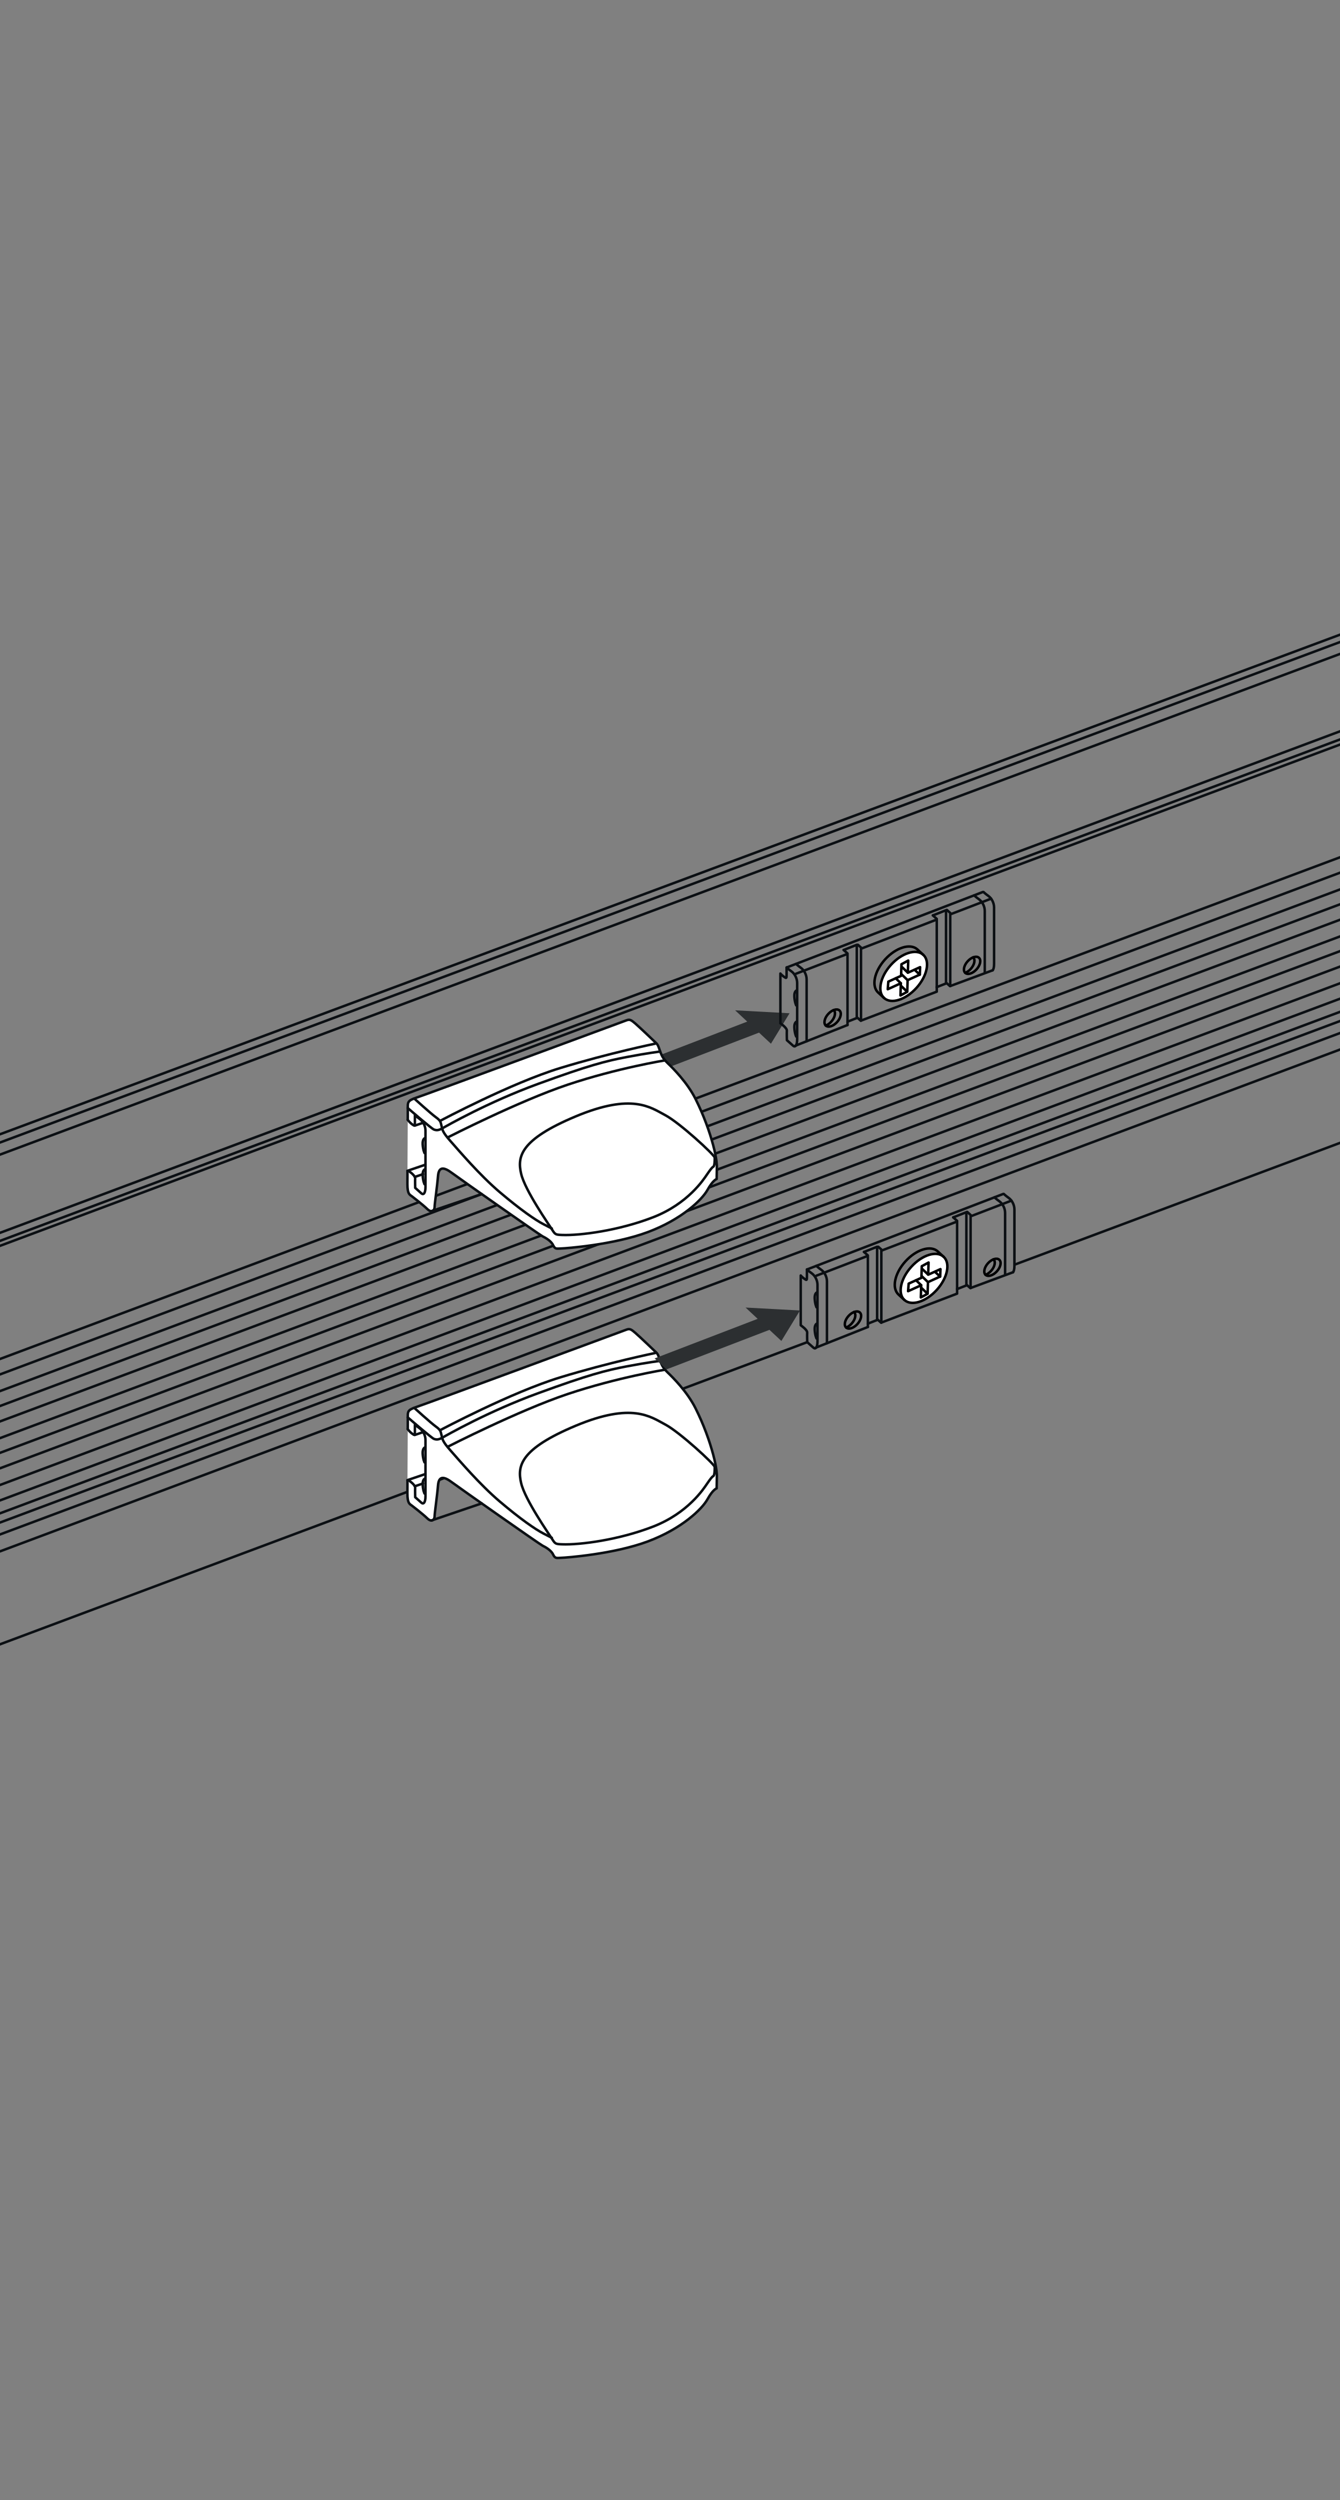 <?xml version="1.0" encoding="UTF-8"?>
<svg id="Ebene_1" data-name="Ebene 1" xmlns="http://www.w3.org/2000/svg" width="268" height="500" version="1.1" viewBox="0 0 268 500">
  <rect x="0" y="0" width="268" height="500" fill="#808080" stroke="none"/>
  <defs>
    <style>
      .cls-1, .cls-2 {
        fill: none;
      }

      .cls-1, .cls-2, .cls-3, .cls-4 {
        stroke-linecap: round;
        stroke-linejoin: round;
        stroke-width: .5px;
      }

      .cls-1, .cls-3 {
        stroke: #000002;
      }

      .cls-5 {
        fill: #2c2f31;
        stroke-width: 0px;
      }

      .cls-2, .cls-4 {
        stroke: #0b0f13;
      }

      .cls-3, .cls-4 {
        fill: #fff;
      }
    </style>
  </defs>
  <g>
    <line class="cls-2" x1="269.333" y1="201.862" x2="-.983" y2="303.02"/>
    <line class="cls-2" x1="268.863" y1="199.413" x2="-.929" y2="300.42"/>
    <line class="cls-2" x1="269.259" y1="196.177" x2="-.797" y2="297.284"/>
    <line class="cls-2" x1="268.987" y1="192.941" x2="-.549" y2="293.852"/>
    <line class="cls-2" x1="269.073" y1="189.821" x2="-.968" y2="290.922"/>
    <line class="cls-2" x1="269.161" y1="186.845" x2="-.437" y2="287.779"/>
    <line class="cls-2" x1="269.21" y1="183.488" x2="-1.03" y2="284.663"/>
    <line class="cls-2" x1="269.281" y1="180.374" x2="-.821" y2="281.498"/>
    <line class="cls-2" x1="268.959" y1="177.516" x2="-.96" y2="278.57"/>
    <line class="cls-2" x1="-.758" y1="275.156" x2="269.191" y2="174.09"/>
    <path class="cls-2" d="M-1.057,227.239c66.786-24.913,190.519-71.01,270.39-100.805"/>
    <path class="cls-2" d="M-1.188,228.939c65.428-24.442,189.688-70.809,270.169-100.902"/>
    <path class="cls-2" d="M-.913,231.255c64.612-24.132,189.608-70.857,269.996-100.878"/>
    <line class="cls-2" x1="269.033" y1="171.062" x2="-.84" y2="272.1"/>
    <path class="cls-2" d="M-.739,246.833c65.821-24.625,177.56-66.447,269.809-100.977"/>
    <path class="cls-2" d="M-.806,248.468c65.482-24.497,177.368-66.368,269.965-101.023"/>
    <path class="cls-2" d="M-.893,249.493c65.273-24.414,177.116-66.248,269.84-100.938"/>
    <path class="cls-2" d="M-1.156,304.93c69.848-26.127,179.632-67.217,270.024-101.053"/>
    <path class="cls-2" d="M-1.062,307.276c69.333-25.929,179.48-67.146,270.413-101.178"/>
    <path class="cls-2" d="M-.79,310.559c69.071-25.865,178.941-67.012,269.955-101.098"/>
    <g>
      <path class="cls-2" d="M160.146,265.041s1.321.904,1.29,1.456c-.031.552.01,1.924.01,1.924,0,0,.838.743,1.234,1.101.395.358.819.033.819-1.291v-11.259c0-.942-.504-1.859-1.146-2.317-.642-.458-.969-.785-.969-.785v1.471c0,.75-.032.749-.549.374-.517-.374-.688-.626-.688-.626v9.95Z"/>
      <path class="cls-2" d="M165.392,268.634v-12.369c0-.942-.504-1.859-1.146-2.317-.642-.458-.969-.785-.969-.785"/>
      <path class="cls-2" d="M172.797,250.379s.38.335.775.694v14.314"/>
      <path class="cls-2" d="M175.652,249.341s.222.195.617.553"/>
      <path class="cls-2" d="M175.525,263.905s.288.253.683.612"/>
      <path class="cls-2" d="M163.397,258.472s-.523.131-.458,1.256c.065,1.125.366,1.727.366,1.727"/>
      <path class="cls-2" d="M163.397,264.705s-.523.131-.458,1.256c.065,1.125.366,1.727.366,1.727"/>
    </g>
    <path class="cls-2" d="M202.609,254.439c.163-.195.275-.612.275-1.294v-11.259c0-.942-.504-1.859-1.146-2.317-.642-.458-.969-.785-.969-.785"/>
    <path class="cls-2" d="M161.446,268.421c-77.215,28.896-128.294,48.019-162.196,60.71"/>
    <path class="cls-2" d="M268.82,228.263c-24.146,9.035-46.389,17.358-65.708,24.587"/>
    <g>
      <g>
        <path class="cls-4" d="M81.551,285.819c.007-1.365.01-2.082.01-2.347,0-1.086-.118-1.492,1.731-2.089,1.849-.597,41.347-15.216,42.014-15.467.667-.251.974-.027,1.763.655.79.682,3.854,3.591,4.238,3.977.384.386.556,1.189.808,1.822.252.633.524,1.261,1.468,2.168.945.907,3.849,3.772,5.52,7.106,1.671,3.334,2.809,6.561,3.54,9.278.731,2.717.731,4.189.731,4.189l-.045,2.549s-.755.222-1.831,2.175c-1.076,1.953-5.088,5.877-11.923,8.436-6.835,2.559-16.438,3.256-17.319,3.278-.881.022-1.226.217-1.631-.651-.405-.868-1.499-1.469-2.114-1.777-.615-.307-16.673-11.591-18.147-12.687-1.475-1.096-2.603-1.4-2.763.626-.16,2.027-.683,5.574-.683,6.193,0,.618-.537,1.307-1.468.401-.931-.905-3.023-2.502-3.023-2.502-.507-.389-.946-.432-.946-2.506,0-.204.005-1.202.013-2.598"/>
        <path class="cls-2" d="M81.741,296.049s1.321.904,1.29,1.456c-.031.552.01,1.924.01,1.924,0,0,.838.743,1.234,1.101.395.358.819.033.819-1.291v-11.259c0-.942-.504-1.859-1.146-2.317-.642-.458-.969-.785-.969-.785v1.471c0,.75-.032.749-.549.374-.517-.374-.878-.906-.878-.906"/>
        <path class="cls-2" d="M84.992,289.479s-.523.131-.458,1.256c.065,1.125.366,1.727.366,1.727"/>
        <path class="cls-2" d="M84.992,295.712s-.523.131-.458,1.256c.065,1.125.366,1.727.366,1.727"/>
        <path class="cls-2" d="M81.562,283.471s4.749,4.124,5.22,4.292c.471.168.877.214,1.7-.25.823-.464,9.036-5.188,19.146-8.883s13.554-4.573,17.743-5.37c4.19-.797,6.671-1.096,6.671-1.096"/>
        <path class="cls-2" d="M82.916,281.625s3.267,2.962,4.233,3.66c.966.698.967.937,1.149,1.719.183.781.145,1.211,1.788,3.065,1.643,1.855,5.842,6.811,9.9,10.25,4.057,3.439,7.094,5.551,8.736,6.39l1.642.839"/>
        <path class="cls-2" d="M88.115,285.983s14.114-7.522,23.95-10.524c9.836-3.001,18.968-4.867,18.968-4.867"/>
        <path class="cls-2" d="M89.587,289.32s14.199-7.257,23.95-10.524c9.96-3.337,19.477-4.867,19.477-4.867"/>
        <path class="cls-2" d="M112.43,308.851c-1.259-.049-1.387-.062-1.98-1.021-.592-.958-5.45-7.877-6.225-11.233-.775-3.356-.28-6.784,10.959-11.478,11.24-4.693,14.93-1.782,17.851-.237,2.921,1.545,9.873,7.973,9.903,8.488.03.516-.023,1.704-.283,1.839-.26.135-.606.595-1.261,1.554-.655.959-3.787,5.82-10.724,8.526-6.938,2.706-14.748,3.698-18.24,3.561Z"/>
      </g>
      <line class="cls-2" x1="86.288" y1="304.082" x2="96.337" y2="300.666"/>
      <line class="cls-2" x1="81.483" y1="296.018" x2="85.094" y2="294.79"/>
      <line class="cls-2" x1="82.955" y1="297.245" x2="84.613" y2="296.681"/>
      <line class="cls-2" x1="82.955" y1="286.982" x2="84.613" y2="286.418"/>
    </g>
    <line class="cls-2" x1="194.119" y1="257.593" x2="202.609" y2="254.439"/>
    <line class="cls-2" x1="176.269" y1="264.509" x2="191.421" y2="258.716"/>
    <line class="cls-2" x1="163.15" y1="269.524" x2="173.572" y2="265.387"/>
    <line class="cls-2" x1="161.425" y1="253.871" x2="200.631" y2="238.785"/>
    <line class="cls-2" x1="194.309" y1="243.183" x2="202.281" y2="240.116"/>
    <line class="cls-2" x1="176.354" y1="250.093" x2="191.318" y2="244.334"/>
    <line class="cls-2" x1="163.276" y1="255.125" x2="173.473" y2="251.201"/>
    <g>
      <path class="cls-3" d="M180.891,259.992c-1.408-1.274-.797-4.243,1.364-6.632,2.161-2.389,5.055-3.293,6.462-2.019,1.408,1.273.797,4.242-1.364,6.631-2.161,2.389-5.054,3.293-6.462,2.019Z"/>
      <path class="cls-1" d="M180.891,259.992l-1.181-1.083c-1.408-1.273-.797-4.242,1.364-6.631,2.161-2.389,5.054-3.293,6.462-2.019l1.18,1.083"/>
      <polygon class="cls-1" points="185.52 258.743 185.593 256.417 188.037 255.301 188.089 253.812 185.639 254.93 185.714 252.493 184.358 253.231 184.286 255.548 181.735 256.712 181.617 258.231 184.24 257.034 184.164 259.478 185.52 258.743"/>
      <line class="cls-1" x1="184.419" y1="253.748" x2="185.585" y2="254.869"/>
      <line class="cls-1" x1="184.297" y1="255.168" x2="185.58" y2="256.402"/>
      <line class="cls-1" x1="183.205" y1="256.041" x2="184.254" y2="257.05"/>
      <line class="cls-1" x1="184.28" y1="257.558" x2="185.476" y2="258.709"/>
      <line class="cls-1" x1="187.051" y1="254.398" x2="188.016" y2="255.327"/>
    </g>
    <line class="cls-2" x1="176.269" y1="250.126" x2="176.269" y2="264.509"/>
    <line class="cls-2" x1="175.425" y1="249.522" x2="175.425" y2="263.905"/>
    <line class="cls-2" x1="172.797" y1="250.379" x2="175.425" y2="249.343"/>
    <line class="cls-2" x1="173.572" y1="264.721" x2="175.425" y2="263.991"/>
    <g>
      <path class="cls-2" d="M190.647,243.464s.38.335.775.694v14.465"/>
      <path class="cls-2" d="M193.502,242.426s.222.195.617.553"/>
      <path class="cls-2" d="M193.375,256.989s.288.254.683.612"/>
      <line class="cls-2" x1="194.119" y1="243.21" x2="194.119" y2="257.593"/>
      <line class="cls-2" x1="193.275" y1="242.606" x2="193.275" y2="256.989"/>
      <line class="cls-2" x1="190.647" y1="243.464" x2="193.423" y2="242.37"/>
      <line class="cls-2" x1="191.421" y1="257.806" x2="193.275" y2="257.075"/>
    </g>
    <path class="cls-2" d="M201.02,254.821v-12.255c0-.942-.504-1.859-1.146-2.317-.642-.458-.969-.785-.969-.785"/>
    <g>
      <path class="cls-1" d="M169.227,265.503c-.492-.445-.279-1.483.477-2.318.756-.835,1.767-1.151,2.259-.706.492.445.278,1.483-.477,2.318-.755.835-1.767,1.151-2.259.706Z"/>
      <path class="cls-1" d="M170.8,262.393c.492.445.279,1.483-.477,2.318-.338.373-.726.643-1.097.787"/>
    </g>
    <g>
      <path class="cls-1" d="M197.119,254.961c-.492-.445-.278-1.483.477-2.318.756-.835,1.767-1.151,2.259-.706.492.445.279,1.483-.477,2.318-.756.835-1.767,1.151-2.259.706Z"/>
      <path class="cls-1" d="M198.691,251.851c.492.445.279,1.483-.477,2.318-.338.373-.726.643-1.097.787"/>
    </g>
    <polygon class="cls-5" points="159.997 262.087 149.115 261.501 151.533 263.758 130.927 271.672 133.291 273.873 153.894 265.96 156.274 268.18 159.997 262.087"/>
  </g>
  <g>
    <polygon class="cls-5" points="157.911 202.643 147.029 202.057 149.447 204.313 128.841 212.227 131.205 214.429 151.808 206.516 154.188 208.736 157.911 202.643"/>
    <g>
      <g>
        <path class="cls-4" d="M81.551,223.954c.007-1.365.01-2.082.01-2.347,0-1.086-.118-1.492,1.731-2.089,1.849-.597,41.347-15.216,42.014-15.467.667-.251.974-.027,1.763.655.79.682,3.854,3.591,4.238,3.977.384.386.556,1.189.808,1.822.252.633.524,1.261,1.468,2.168.945.907,3.849,3.771,5.52,7.106,1.671,3.334,2.809,6.561,3.54,9.278.731,2.717.731,4.189.731,4.189l-.045,2.549s-.755.222-1.831,2.175c-1.076,1.953-5.088,5.877-11.923,8.436-6.835,2.559-16.438,3.256-17.319,3.278-.881.022-1.226.216-1.631-.651-.405-.868-1.499-1.469-2.114-1.777-.615-.307-16.673-11.591-18.147-12.687-1.475-1.096-2.603-1.4-2.763.627-.16,2.027-.683,5.574-.683,6.193,0,.618-.537,1.307-1.468.401-.931-.905-3.023-2.502-3.023-2.502-.507-.389-.946-.432-.946-2.505,0-.204.005-1.202.013-2.598"/>
        <path class="cls-2" d="M81.741,234.184s1.321.904,1.29,1.456c-.031.552.01,1.924.01,1.924,0,0,.838.743,1.234,1.101.395.359.819.033.819-1.291v-11.259c0-.942-.504-1.859-1.146-2.317-.642-.458-.969-.785-.969-.785v1.471c0,.75-.032.749-.549.374-.517-.374-.878-.906-.878-.906"/>
        <path class="cls-2" d="M84.992,227.614s-.523.131-.458,1.256c.065,1.125.366,1.727.366,1.727"/>
        <path class="cls-2" d="M84.992,233.847s-.523.131-.458,1.256c.065,1.125.366,1.727.366,1.727"/>
        <path class="cls-2" d="M81.562,221.606s4.749,4.124,5.22,4.292c.471.168.877.214,1.7-.25.823-.464,9.036-5.188,19.146-8.883,10.11-3.695,13.554-4.573,17.743-5.37,4.19-.797,6.671-1.096,6.671-1.096"/>
        <path class="cls-2" d="M82.916,219.76s3.267,2.962,4.233,3.66c.966.698.967.937,1.149,1.719.183.781.145,1.211,1.788,3.065,1.643,1.855,5.842,6.811,9.9,10.25,4.057,3.439,7.094,5.551,8.736,6.39l1.642.839"/>
        <path class="cls-2" d="M88.115,224.118s14.114-7.522,23.95-10.524c9.836-3.001,18.968-4.867,18.968-4.867"/>
        <path class="cls-2" d="M89.587,227.455s14.199-7.257,23.95-10.524c9.96-3.337,19.477-4.867,19.477-4.867"/>
        <path class="cls-2" d="M112.43,246.986c-1.259-.049-1.387-.062-1.98-1.021-.592-.958-5.45-7.877-6.225-11.233-.775-3.356-.28-6.784,10.959-11.478,11.24-4.693,14.93-1.782,17.851-.237,2.921,1.545,9.873,7.972,9.903,8.488.03.516-.023,1.704-.283,1.839-.26.135-.606.595-1.261,1.554-.655.959-3.787,5.82-10.724,8.526-6.938,2.706-14.748,3.699-18.24,3.561Z"/>
      </g>
      <line class="cls-2" x1="86.288" y1="242.217" x2="96.337" y2="238.801"/>
      <line class="cls-2" x1="81.483" y1="234.152" x2="85.094" y2="232.925"/>
      <line class="cls-2" x1="82.955" y1="235.38" x2="84.613" y2="234.816"/>
      <line class="cls-2" x1="82.955" y1="225.117" x2="84.613" y2="224.553"/>
    </g>
    <g>
      <g>
        <path class="cls-2" d="M156.078,204.65s1.321.904,1.29,1.456c-.031.552.01,1.924.01,1.924,0,0,.838.743,1.234,1.101.395.359.819.033.819-1.291v-11.259c0-.942-.504-1.859-1.146-2.317-.642-.458-.969-.785-.969-.785v1.471c0,.75-.032.749-.549.374s-.688-.626-.688-.626v9.95Z"/>
        <path class="cls-2" d="M161.324,208.243v-12.369c0-.942-.504-1.859-1.146-2.317-.642-.458-.969-.785-.969-.785"/>
        <path class="cls-2" d="M168.729,189.988s.38.335.775.694v14.314"/>
        <path class="cls-2" d="M171.584,188.95s.222.195.617.553"/>
        <path class="cls-2" d="M171.457,203.513s.288.253.683.612"/>
        <path class="cls-2" d="M159.329,198.08s-.523.131-.458,1.256c.065,1.125.366,1.727.366,1.727"/>
        <path class="cls-2" d="M159.329,204.313s-.523.131-.458,1.256c.065,1.125.366,1.727.366,1.727"/>
      </g>
      <path class="cls-2" d="M198.541,194.047c.163-.195.275-.612.275-1.294v-11.259c0-.942-.504-1.859-1.146-2.317-.642-.458-.969-.785-.969-.785"/>
      <line class="cls-2" x1="190.051" y1="197.202" x2="198.541" y2="194.047"/>
      <line class="cls-2" x1="172.201" y1="204.117" x2="187.354" y2="198.324"/>
      <line class="cls-2" x1="159.082" y1="209.133" x2="169.504" y2="204.996"/>
      <line class="cls-2" x1="157.357" y1="193.48" x2="196.563" y2="178.393"/>
      <line class="cls-2" x1="190.242" y1="182.792" x2="198.213" y2="179.725"/>
      <line class="cls-2" x1="172.286" y1="189.702" x2="187.251" y2="183.943"/>
      <line class="cls-2" x1="159.209" y1="194.734" x2="169.405" y2="190.81"/>
      <g>
        <path class="cls-3" d="M176.823,199.601c-1.408-1.274-.797-4.243,1.364-6.632,2.161-2.389,5.055-3.293,6.462-2.019,1.408,1.273.797,4.242-1.364,6.631-2.161,2.389-5.055,3.293-6.462,2.019Z"/>
        <path class="cls-1" d="M176.823,199.601l-1.181-1.083c-1.408-1.273-.797-4.242,1.364-6.631,2.161-2.389,5.055-3.293,6.462-2.019l1.18,1.083"/>
        <polygon class="cls-1" points="181.453 198.351 181.525 196.026 183.969 194.91 184.021 193.421 181.571 194.539 181.647 192.102 180.29 192.84 180.218 195.157 177.667 196.321 177.549 197.84 180.172 196.643 180.096 199.087 181.453 198.351"/>
        <line class="cls-1" x1="180.351" y1="193.357" x2="181.517" y2="194.478"/>
        <line class="cls-1" x1="180.23" y1="194.777" x2="181.512" y2="196.011"/>
        <line class="cls-1" x1="179.137" y1="195.65" x2="180.186" y2="196.659"/>
        <line class="cls-1" x1="180.212" y1="197.167" x2="181.408" y2="198.318"/>
        <line class="cls-1" x1="182.983" y1="194.007" x2="183.949" y2="194.936"/>
      </g>
      <line class="cls-2" x1="172.201" y1="189.734" x2="172.201" y2="204.117"/>
      <line class="cls-2" x1="171.358" y1="189.13" x2="171.358" y2="203.513"/>
      <line class="cls-2" x1="168.729" y1="189.988" x2="171.358" y2="188.952"/>
      <line class="cls-2" x1="169.504" y1="204.33" x2="171.358" y2="203.599"/>
      <g>
        <path class="cls-2" d="M186.579,183.073s.38.335.775.694v14.465"/>
        <path class="cls-2" d="M189.434,182.034s.222.195.617.553"/>
        <path class="cls-2" d="M189.307,196.598s.288.254.683.612"/>
        <line class="cls-2" x1="190.051" y1="182.819" x2="190.051" y2="197.202"/>
        <line class="cls-2" x1="189.207" y1="182.215" x2="189.207" y2="196.598"/>
        <line class="cls-2" x1="186.579" y1="183.073" x2="189.355" y2="181.979"/>
        <line class="cls-2" x1="187.354" y1="197.415" x2="189.207" y2="196.684"/>
      </g>
      <path class="cls-2" d="M196.952,194.43v-12.255c0-.942-.504-1.859-1.146-2.317-.642-.458-.969-.785-.969-.785"/>
      <g>
        <path class="cls-1" d="M165.16,205.111c-.492-.445-.279-1.483.477-2.318.756-.835,1.767-1.151,2.259-.706.492.445.278,1.483-.477,2.318-.755.835-1.767,1.151-2.259.706Z"/>
        <path class="cls-1" d="M166.732,202.001c.492.445.278,1.483-.477,2.318-.338.373-.726.643-1.097.787"/>
      </g>
      <g>
        <path class="cls-1" d="M193.051,194.57c-.492-.445-.278-1.483.477-2.318.755-.835,1.767-1.151,2.259-.706.492.445.279,1.483-.477,2.318-.756.835-1.767,1.151-2.259.706Z"/>
        <path class="cls-1" d="M194.623,191.46c.492.445.279,1.483-.477,2.318-.338.373-.726.643-1.097.787"/>
      </g>
    </g>
  </g>
</svg>